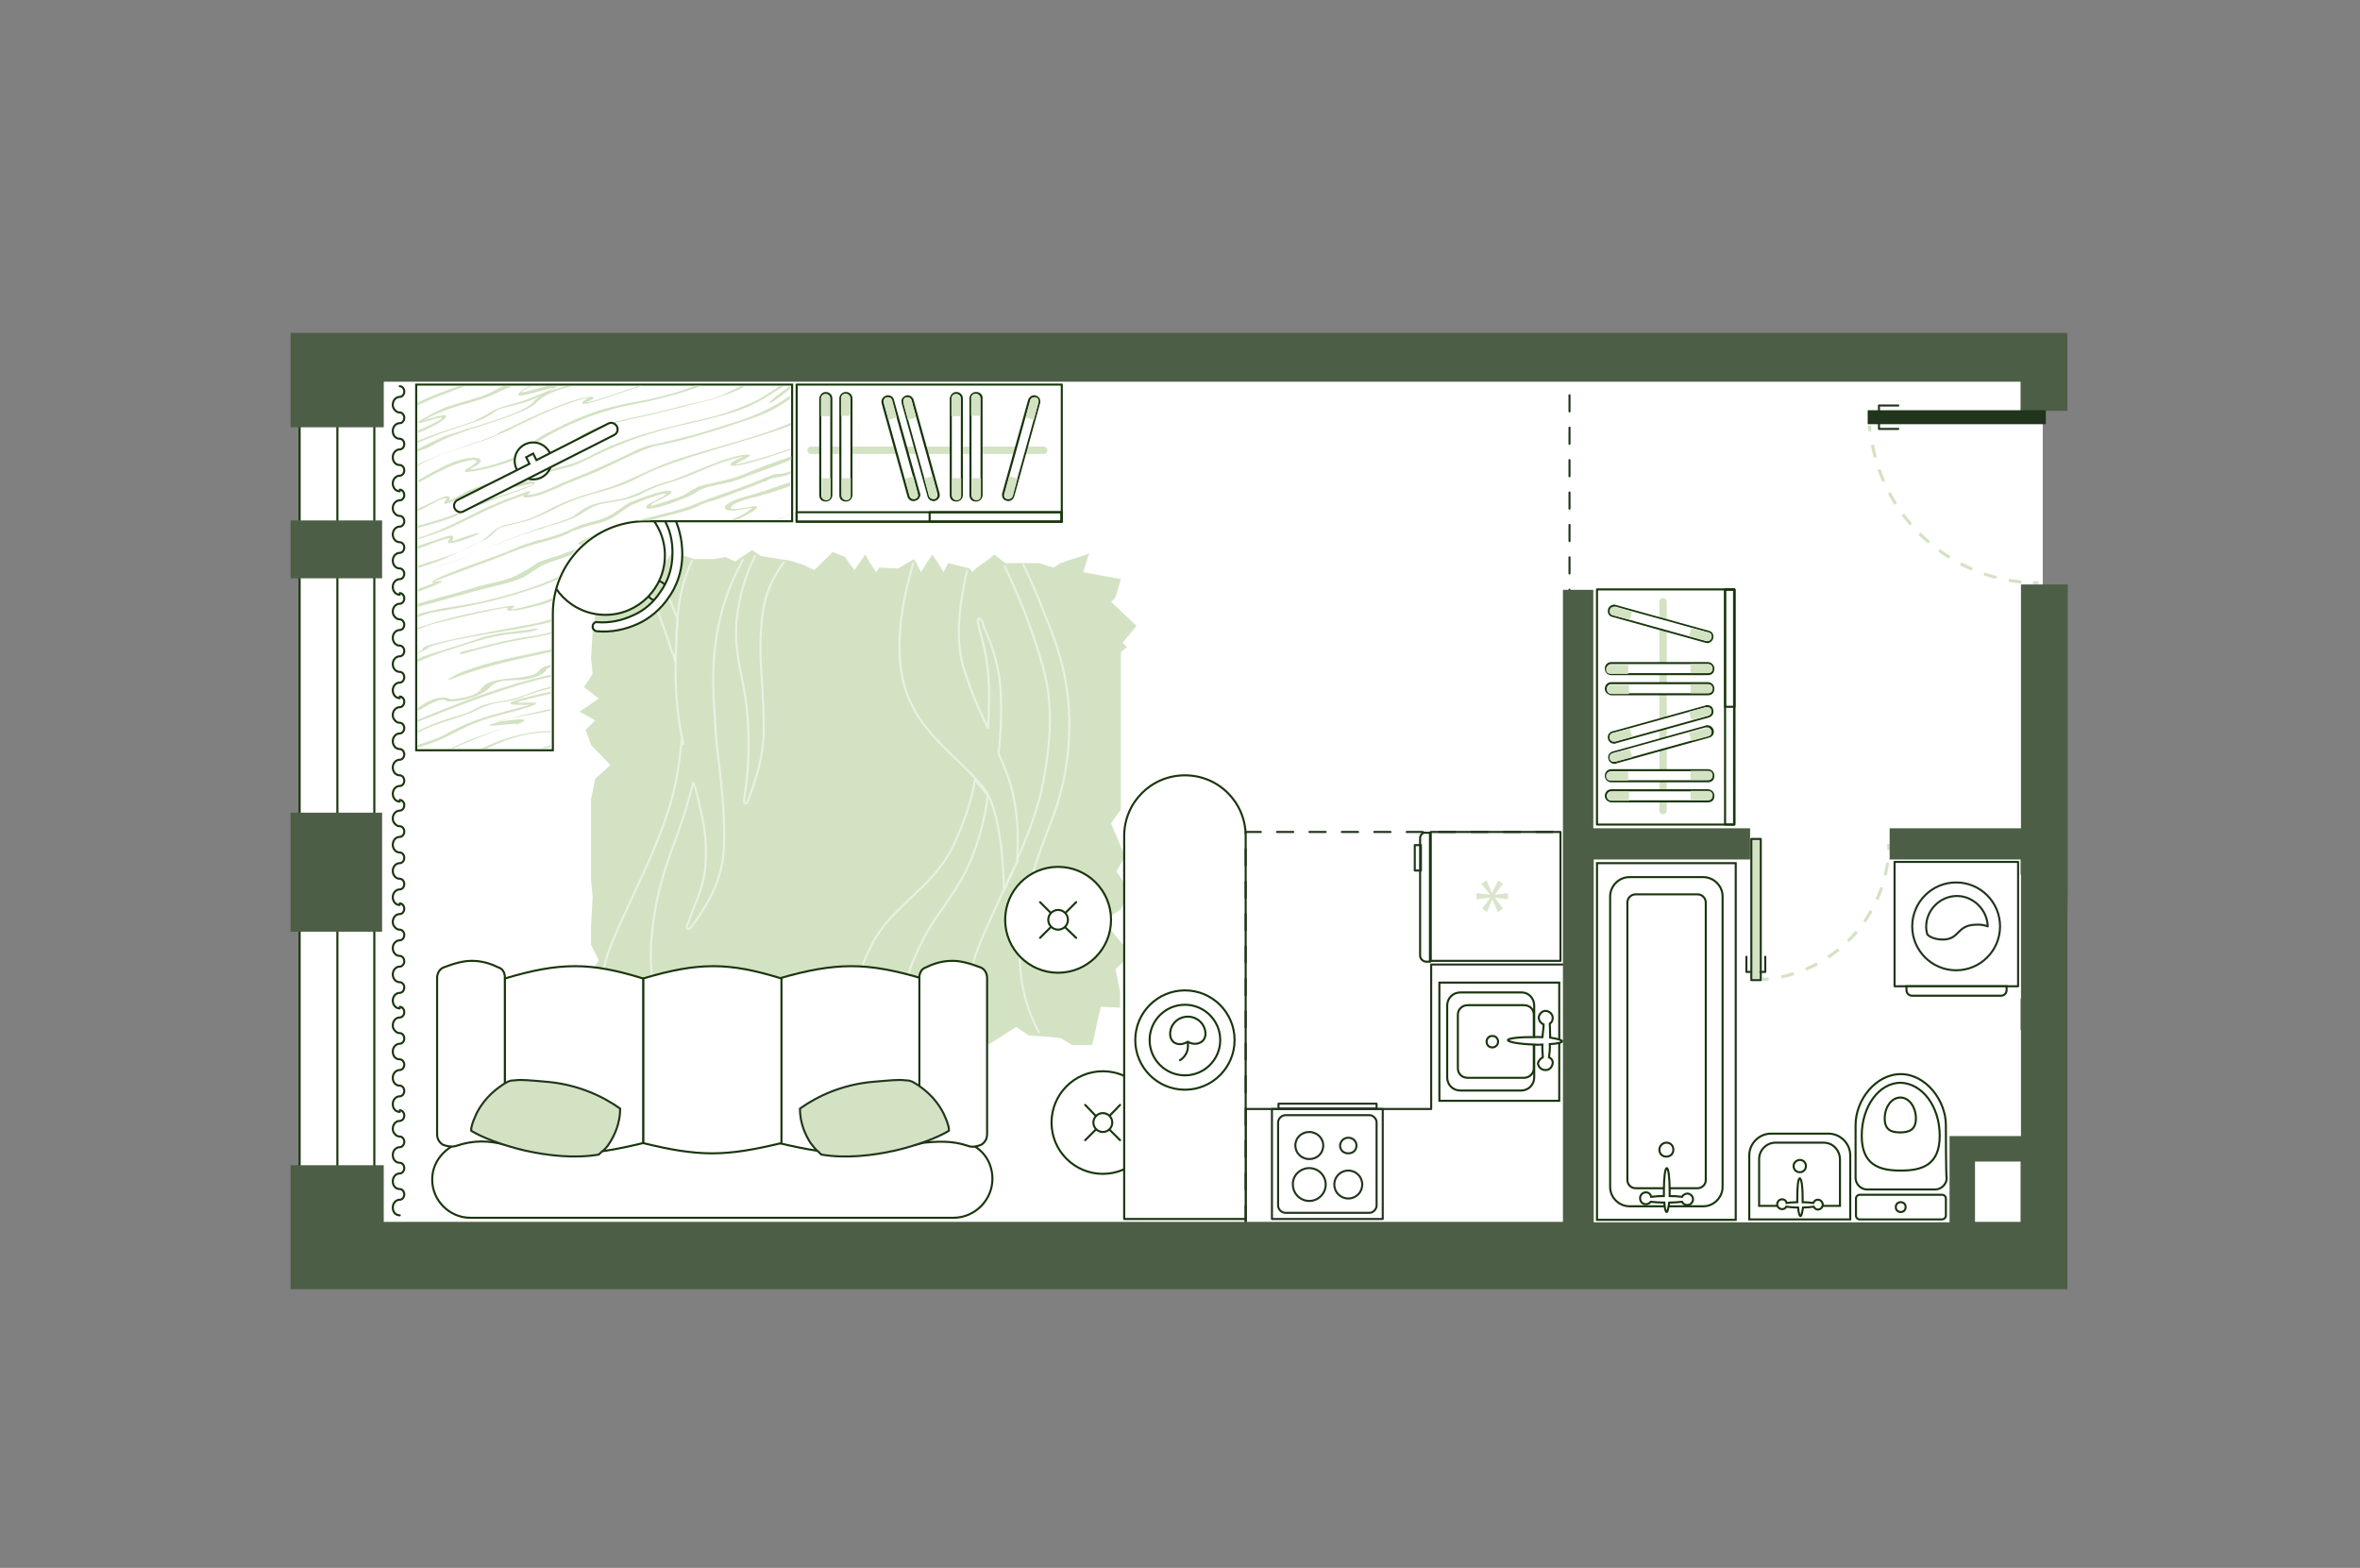 <?xml version="1.0" encoding="utf-8"?>
<!-- Generator: Adobe Illustrator 25.1.0, SVG Export Plug-In . SVG Version: 6.00 Build 0)  -->
<svg version="1.1" id="Слой_1" xmlns="http://www.w3.org/2000/svg" xmlns:xlink="http://www.w3.org/1999/xlink" x="0px" y="0px"
	 viewBox="0 0 575 382" style="enable-background:new 0 0 575 382;" xml:space="preserve">
<rect x="0" y="0" width="575" height="382" fill="#808080" stroke="none"/>
<style type="text/css">
	.st0{fill:#FFFFFF;}
	.st1{fill-rule:evenodd;clip-rule:evenodd;fill:#D3E2C3;}
	.st2{opacity:0.5;}
	.st3{fill:none;stroke:#FFFFFF;stroke-width:0.5;stroke-linecap:round;stroke-linejoin:round;}
	.st4{fill:none;stroke:#D3E2C3;stroke-width:0.75;stroke-dasharray:3.11,3.11;}
	.st5{fill:#D3E2C3;stroke:#20351C;stroke-width:0.5;stroke-linecap:round;stroke-linejoin:round;}
	.st6{fill:none;stroke:#20351C;stroke-width:0.5;stroke-linecap:round;stroke-linejoin:round;}
	.st7{fill:#FFFFFF;stroke:#18350C;stroke-width:0.5;stroke-linecap:round;stroke-linejoin:round;}
	.st8{fill:none;stroke:#18350C;stroke-width:0.5;stroke-linecap:round;stroke-linejoin:round;}
	.st9{fill-rule:evenodd;clip-rule:evenodd;fill:#FFFFFF;stroke:#18350C;stroke-width:0.5;}
	.st10{fill:#D9E5CC;}
	.st11{fill:#FFFFFF;stroke:#18350C;stroke-width:0.5;}
	.st12{fill:none;stroke:#20351C;stroke-width:0.5;stroke-linecap:round;stroke-linejoin:round;stroke-miterlimit:4;}
	.st13{fill:none;}
	.st14{fill:#D3E2C3;}
	.st15{fill:#18350C;}
	.st16{fill:none;stroke:#20351C;stroke-width:0.5;stroke-linecap:round;stroke-linejoin:round;stroke-dasharray:3.948,3.948;}
	.st17{fill:#4D5E46;}
	.st18{fill:#20351C;stroke:#20351C;stroke-width:0.5;stroke-miterlimit:10;}
	.st19{fill:none;stroke:#8C8C8C;stroke-linecap:round;stroke-linejoin:round;stroke-miterlimit:10;}
</style>
<g id="bg">
	<rect x="126.3" y="104.1" class="st0" width="371.3" height="101.7"/>
	<rect x="82.1" y="88.4" class="st0" width="415.6" height="222.9"/>
</g>
<g id="furniture_1_">
	<g>
		<polygon class="st1" points="170.3,253.4 166.9,250.6 159.1,255.1 156.9,253.6 155,253.4 151.4,253.4 144.8,252.9 147.6,248.5 
			140.6,240.6 144,236.8 145.9,234 144,230.2 144,225.3 144.4,218.5 144,214.6 144,194.7 145,189.8 148.7,186.4 144,181.5 
			142.7,177.8 145,175.5 141.2,173.4 145.9,170.2 142.3,167.4 144.4,164.2 144,160.4 144.4,153.6 145,150.2 145,148.1 149.1,146.6 
			145.5,139.4 149.3,137.6 154.6,138.5 156.7,138.9 160.1,140 163.8,134.5 169.1,136.2 174,136.2 176.7,135.7 179.1,136.8 
			183.3,134 185.4,135.5 192.5,136.6 195.7,137.6 198.4,138.9 202.9,134.5 205.9,135.7 206.9,137.2 208.2,138.9 210.8,135.1 
			212,137.2 213.5,139.4 214.2,138.3 218.8,138.5 222.7,136.2 223.3,137.2 224.4,139.4 227.1,135.1 228.6,137.2 229.9,139.4 
			231,137.2 236.3,138.5 236.9,139.4 238,138.3 241,136.2 242.2,135.1 245,137.2 249.7,137.2 251.8,137.2 253.1,137.2 256.7,138.3 
			258.4,137.2 260.1,136.6 264.8,135.1 265.4,134.7 263.9,139.4 273.1,141.1 271.8,145.5 271,146.4 270.7,146.6 276.9,152.5 
			273.5,156.6 274.6,157.6 273.1,158.9 273.1,161 273.1,186.6 273.1,192.3 273.1,194 273.1,196.1 273.1,197.2 270.7,200.6 
			274.1,208.7 272,212.3 272.9,213.6 273.9,215.1 275.6,217.6 274.1,219.3 273.1,221.5 268.8,224.4 275.6,232.5 271.8,236.1 
			272.9,241.7 272.9,245.5 268.2,245.3 266.1,254.6 261.2,254.6 258.4,252.9 253.9,252.5 250.7,252.3 247.6,250.2 241,254.4 
			237.8,252.3 235.9,255.1 233.1,251.2 230.8,254.6 229.3,252.9 228,251.4 225,254 223.7,252.9 222.2,251.4 219.5,254 216.9,251.9 
			214.2,253.6 212,252.9 210.8,252.5 208,253.4 204.8,252.5 198.8,252.9 195,249.7 187.6,255.5 182.9,252.9 178,252.9 176.1,250.6 
			172.5,256.1 		"/>
		<g class="st2">
			<path class="st3" d="M191,137c-3.4,4.5-5.1,9.1-5.5,15.5c-0.4,4.7-0.2,9.4,0.2,14.3c0.2,3.6,0.4,7.4,0.4,11.3
				c0,6-2.1,12.3-3.4,15.7l-0.2,0.6c-0.4,0.9-0.4,1.3-0.9,1.3h-0.2l0,0c-0.2-0.2-0.2-0.4,0-1.7c0.9-5.5,1.1-10.8,0.9-16
				c-0.2-6.4-0.9-9.4-1.5-12.5c-0.4-2.1-0.9-4.3-1.3-7.9c-0.9-8.1,1.9-17.4,4.5-22.1"/>
			<path class="st3" d="M145.5,245.3c0.2-3.8,0.9-6.6,2.1-11.3c1.1-4,3.6-9.1,6.4-15.3c4.3-9.1,9.1-19.6,10.8-28.9
				c0.6-3.6,1.1-6.8,1.3-9.8l0.4,1.3c-1.1-4.9-1.9-10.6-1.9-17.9c0.2-13.2,0.4-18.7,4-26.8"/>
			<path class="st3" d="M181,136.4c-7.9,14.3-7.7,27.7-6.8,38.5c0.2,4.7,0.6,8.5,1.1,12.1c0.6,5.7,1.3,11.1,1.1,19.1
				c-0.2,8.5-4.5,14.7-6.6,17.9c-1.5,2.1-1.7,2.3-2.1,2.3c0,0,0,0-0.2,0c-0.4-0.2-0.2-0.6,0.2-1.5c0.2-0.4,0.4-0.9,0.6-1.7
				c0.2-0.4,0.2-0.6,0.4-1.1c1.3-3,3-7.2,3.2-11.5c0.4-6-0.4-10.2-2.1-17c-0.2-0.9-0.4-1.9-0.9-2.8c-1.3,5.1-2.3,8.1-4,13
				c-2.3,6.4-4.9,12.8-6,23.2c-1.3,11.1,1.3,19.1,4.5,24.9"/>
			<path class="st3" d="M160.6,140.4c1.3,2.8,2.6,5.7,4.5,10.4l-0.6,10.4c-0.2-0.9-0.4-1.7-0.9-2.6c-1.9-6.4-4.7-13.4-7.4-19.1"/>
			<path class="st3" d="M206.7,252.3c0.2-8.5,2.1-14.9,5.7-22.1c2.6-5.1,6.2-8.3,9.8-11.7s7.2-6.8,9.8-11.9
				c4.9-10.2,5.5-16.6,5.5-16.6l3,3.6c0.4,1.1-1.3,10.8-5.3,18.9c-1.7,3.2-3.4,5.7-5.3,8.5c-2.8,3.8-5.3,7.7-7.9,14.3
				c-2.1,6-2.6,12.1-2.1,17.4"/>
			<path class="st3" d="M235.6,139.1c-1.3,5.7-3.2,15.7-0.9,23.4c2.1,6.8,4,10.6,6,14.9c0.4-6.2,0.6-12.8-0.9-19.6
				c-0.4-1.9-1.1-4-1.5-6c-0.2-0.6,0-1.1,0.2-1.1l0,0c0.4,0,0.6,0.4,0.9,0.9c0.2,0.9,0.6,1.9,1.1,3c1.1,2.6,2.1,5.5,2.8,9.4
				c1.3,7.4,0.2,17.9,0,19.6c0.4,1.1,1.1,2.3,1.5,3.6c4.3,10,3,21.9,3,22.3c2.8-6.4,5.3-13,6.4-19.1c3-16,1.3-23.8-1.1-31.3
				c-2.1-7-5.3-14.9-8.3-21.1"/>
			<path class="st3" d="M235.4,253.8c-0.6-7.4-0.2-11.7,1.9-19.8c1.1-4,3.6-9.1,6.4-15.3c1.3-3,2.8-6.2,4.3-9.1l-3.4,7.4
				c0-0.2,0-18.1-4.7-24.7c-1.7-2.3-4.3-4.7-6.8-7.2c-4.7-4.5-10-9.6-12.3-16.6c-3.6-10.6-0.6-23.2,1.7-31.3"/>
			<path class="st3" d="M249.3,137.6c1.9,3.6,3.8,8.3,6.8,16c4.5,11.5,5.5,22.5,3.4,34.7c-1.1,6-2.8,10.6-4.7,15.3
				c-2.3,6.4-4.9,12.8-6,23.2c-1.3,11.3,1.3,18.9,4.3,24.7"/>
		</g>
	</g>
	<g>
		<g>
			<g>
				<path class="st4" d="M460.2,205.6c0,0.5,0,1,0,1.5"/>
				<path class="st4" d="M459.9,210.2c-2,14.3-13.2,25.8-27.4,28.1"/>
				<path class="st4" d="M430.9,238.5c-0.5,0.1-1,0.1-1.5,0.1"/>
			</g>
		</g>
		<rect x="426.7" y="204.4" class="st5" width="2.3" height="34.4"/>
		<polyline class="st6" points="428.9,236.8 430.1,236.8 430.1,233.1 		"/>
		<polyline class="st6" points="426.6,236.8 425.5,236.8 425.5,233.1 		"/>
	</g>
	<polyline class="st6" points="303.5,309.3 303.5,270.2 348.7,270.2 348.7,235 384.3,235 	"/>
	<g>
		<circle class="st7" cx="257.8" cy="224.1" r="12.9"/>
		<line class="st8" x1="262.2" y1="228.5" x2="259.6" y2="226"/>
		<circle class="st7" cx="257.8" cy="224.1" r="2.4"/>
		<line class="st8" x1="256" y1="222.4" x2="253.4" y2="219.8"/>
		<line class="st8" x1="253.4" y1="228.5" x2="255.9" y2="226"/>
		<line class="st8" x1="259.6" y1="222.4" x2="262.2" y2="219.8"/>
	</g>
	<g>
		<circle class="st7" cx="268.7" cy="273.5" r="12.5"/>
		<line class="st8" x1="272.9" y1="277.8" x2="270.4" y2="275.3"/>
		<circle class="st7" cx="268.7" cy="273.5" r="2.3"/>
		<line class="st8" x1="266.9" y1="271.8" x2="264.4" y2="269.2"/>
		<line class="st8" x1="264.4" y1="277.8" x2="266.9" y2="275.3"/>
		<line class="st8" x1="270.4" y1="271.8" x2="272.9" y2="269.2"/>
	</g>
	<g>
		<path class="st7" d="M288.7,188.9L288.7,188.9c8.2,0,14.8,6.6,14.8,14.8V297h-29.6v-93.3C273.9,195.5,280.5,188.9,288.7,188.9z"/>
		<circle class="st7" cx="288.7" cy="253.4" r="12.1"/>
		<circle class="st7" cx="288.7" cy="253.4" r="8.6"/>
		<path class="st7" d="M285.1,251.9c0-2.3,1.9-4.2,4.3-4.2s4.3,1.9,4.3,4.2s-2.6,3-4.3,1.9C287.3,255.1,285.1,254.2,285.1,251.9z"/>
		<path class="st7" d="M287.5,258.3c0,0,2.3-1.2,1.9-4.2"/>
	</g>
	<g>
		<path class="st6" d="M348.6,202.7v31.4h31.6v-31.4H348.6z"/>
		<path class="st9" d="M346,204.2v28.6c0,0.8,0.7,1.5,1.5,1.5h0.9v-31.4h-0.9C346.7,202.7,346,203.4,346,204.2z"/>
		<rect x="344.7" y="205.9" class="st6" width="1.5" height="6.2"/>
		<g>
			<path class="st10" d="M361.1,221.4l2-2.7l0,0l-3.4,0.4v-1.5l3.4,0.4l0,0l-2.2-2.7l1.3-0.8l1.3,3.1l0,0l1.5-3.1l1.2,0.8l-2,2.7
				l0,0l3.2-0.4v1.5l-3.2-0.4l0,0l2,2.7l-1.3,0.8l-1.3-3.1l0,0l-1.3,3.1L361.1,221.4z"/>
		</g>
	</g>
	<g>
		<path class="st11" d="M241.8,287.2c0,5.2-4.3,9.5-9.5,9.5H114.6c-5.1,0-9.3-4.2-9.3-9.3s4.1-8.8,9.1-9.8c0.1,0,0.4-0.1,0.6-0.1
			c0.3,0,0.9-0.1,1.9-0.1s2.3-0.1,3.8-0.1c3-0.1,6.9-0.3,11.1-0.4c8.4-0.3,51.6-0.4,56-0.4c1.7,0,3.6,0.1,5.4,0.3l7.2,1.2
			c2.6,0.4,5.2,0.4,7.8,0.3c5.4-0.4,14.9-1,21.7-0.4c1,0,1.9,0.1,2.7,0.1C238,278,241.8,282.1,241.8,287.2z"/>
		<path class="st11" d="M224.7,238.4v40.1c-6.8,1.6-12.3,2.5-17.5,2.5c-5.4,0-10.7-0.9-17.4-2.5v-40.1c6.9-2,12.3-3,17.6-3
			C212.7,235.4,217.9,236.4,224.7,238.4z"/>
		<path class="st11" d="M190.4,238.4v40.1c-6.7,1.6-11.7,2.5-16.9,2.5c-5.1,0-10.3-0.9-16.8-2.5v-40.1c6.7-2,11.9-3,17.1-3
			C178.9,235.4,183.9,236.4,190.4,238.4z"/>
		<path class="st11" d="M156.7,238.4v40.1c-6.7,1.6-11.7,2.5-16.9,2.5c-5.1,0-10.3-0.9-16.8-2.5v-40.1c6.7-2,11.9-3,17.1-3
			C145.2,235.4,150.2,236.4,156.7,238.4z"/>
		<path class="st11" d="M224,238.1v40.4c4.3-0.4,7.8-0.7,11.9,0.7c1,0.4,2.2,0.1,3.2-0.3c0.9-0.6,1.4-1.4,1.4-2.6v-38
			c0-1.2-0.6-2.2-1.6-2.6c-2.6-1-4.8-1.6-6.8-1.6s-4.1,0.4-6.5,1.6C224.6,236,224,237,224,238.1z"/>
		<path class="st11" d="M123,238.1v40.8c-3.8-1-7.5-1.2-11.9,0.3c-1,0.3-2.2,0.1-3.2-0.3c-0.9-0.6-1.4-1.4-1.4-2.6v-38
			c0-1.2,0.6-2.2,1.6-2.6c2.6-1,4.8-1.6,6.8-1.6s4.1,0.4,6.5,1.6C122.5,236,123,237,123,238.1z"/>
		<path class="st5" d="M197.5,278.5c-1.3-2-2.6-4.9-2.6-8.4c4.5-3.2,10.4-5.8,17.5-6.5c4.6-0.4,6.8-0.6,8-0.4c0.6,0,0.9,0.1,1.2,0.1
			c0.1,0,0.1,0.1,0.3,0.1l0,0c0.1,0,0.1,0.1,0.3,0.1c4.2,2.3,6.5,5.4,7.7,7.8c0.6,1.3,1,2.3,1.2,3.2c0.1,0.4,0.1,0.7,0.1,0.9v0.1
			c-2.6,1.6-7.5,3.5-13,4.8c-5.8,1.3-12.3,2-18.1,1l-0.1-0.1c-0.1-0.1-0.3-0.3-0.6-0.6C198.8,280.2,198.3,279.5,197.5,278.5z"/>
		<path class="st5" d="M148.5,278.5c1.3-2,2.6-4.9,2.6-8.4c-4.5-3.2-10.4-5.8-17.5-6.5c-4.6-0.4-6.8-0.6-8-0.4
			c-0.6,0-0.9,0.1-1.2,0.1c-0.1,0-0.1,0.1-0.3,0.1l0,0c-0.1,0-0.1,0.1-0.3,0.1c-4.2,2.3-6.5,5.4-7.7,7.8c-0.6,1.3-1,2.3-1.2,3.2
			c-0.1,0.4-0.1,0.7-0.1,0.9v0.1c2.6,1.6,7.5,3.5,13,4.8c5.8,1.3,12.3,2,18.1,1l0.1-0.1c0.1-0.1,0.3-0.3,0.6-0.6
			C147.2,280.2,147.9,279.5,148.5,278.5z"/>
	</g>
	<g>
		<g>
			<ellipse class="st12" cx="160" cy="143.9" rx="2.4" ry="2.4"/>
			<ellipse class="st9" cx="147.5" cy="135.3" rx="14.5" ry="14.5"/>
			<path class="st11" d="M162.8,125.8c0.6-0.3,1.2,0.1,1.6,0.5c1.4,3.1,2,6.6,1.8,9.9c-0.2,3.3-1.3,6.6-3.3,9.4
				c-1.9,2.8-4.6,5.1-7.5,6.4c-3.1,1.4-6.4,2.1-9.9,1.8c-0.6,0-1.2-0.6-1.1-1.2c0-0.6,0.6-1.2,1.2-1c3,0.2,5.9-0.4,8.7-1.7
				c2.7-1.2,4.9-3.1,6.6-5.7c1.8-2.5,2.7-5.3,2.9-8.2c0.2-3-0.2-6-1.6-8.7C162,126.7,162.1,126.1,162.8,125.8z"/>
		</g>
		<path class="st11" d="M119,93.7h-17.6l0,0l0,0v55.8v33.3h33.3v-33.3l0,0c0-12.4,10.1-22.5,22.5-22.5H193V93.7H119z"/>
		<rect x="101.4" y="93.7" class="st13" width="91.6" height="89.1"/>
		<rect x="101.4" y="93.7" class="st13" width="91.6" height="89.1"/>
		<path class="st13" d="M101.8,94.1v88.3l32.4-0.1l0.1-33c0-12.4,10.5-22.8,22.9-22.8l35.4,0.1V94.1L101.8,94.1z"/>
		<g>
			<path class="st14" d="M103.2,177.8c4.8-2.2,9.1-2.9,12.8-4.7c5.7-2.9,7.1-1.4,11.4-3.3c2-0.8,4.3-1.5,6.8-2.1v-0.4
				c-5.1,1.2-6.9,2.7-11.3,3.4c-8.3,1.3-5.4,2.1-12,3.9c-3.6,1-6.5,2.2-9.2,3.5v0.4C102.3,178.3,102.8,178,103.2,177.8z"/>
			<path class="st14" d="M134.2,164.9v-0.5c-11.9,2.6-22.3,6.8-32.5,11v0.5C111.7,171.9,124.3,167,134.2,164.9z"/>
			<path class="st14" d="M182.5,110.8c-4-0.5-16.8,5.8-19.4,6.4c-6.3,1.6-7.7,3.7-13.1,4.6c-6,0.9-6.6,1.3-10,3.7v0.1
				c-1.4,0.9-4.6,1.8-7.1,2.7c-0.9,0.1-1.7,0.4-2.3,0.7c-1.1,0.4-2.6,0.9-4,1.4c-3.6,1.3-6.7,2.6-9.7,3.9c3-1.2,6-2.5,10.3-4
				c1.4-0.4,2.9-0.9,4-1.3c0.6-0.1,1.4-0.4,2.3-0.7c2.9-0.8,6-1.8,7.7-2.9c3.4-2.1,3.7-2.5,9.1-3.3c4.6-0.8,6-1.8,6-1.8
				c1.7-0.9,3.4-1.7,5.7-2.4c7.1-2,9.4-3.9,15.7-5.8c7.1-2.1,0.6,0,0.3,0.9c-0.6,1.7,8.8-1.4,14.6-3.4v-0.3c-3.4,1.2-7,2.3-10.4,3.2
				C174.8,114.5,184.3,111,182.5,110.8z"/>
			<path class="st14" d="M103.8,172.1c4.6-2.7,4.6-1.2,5.4-1.2c3.7,0.1,8-1.4,9.7-3c3.1-3.5,6.6-1.2,11.7-3c3.2-1.2,1.9-1.9,3.6-2.4
				V162c-4.6,0.9-0.7,2.5-9,3.2c-12.3,1-3.4,3.9-15.4,5.2c-2.3-1.3-5.7,0.5-6.8,1.3c-0.4,0.3-0.8,0.5-1.2,0.7v0.8
				C102.4,172.9,103.1,172.5,103.8,172.1z"/>
			<path class="st14" d="M140.9,132.4c0,0.2,0.2,0.3,0.9,0.3c0.9-0.8,1.9-1.6,2.9-2.3C142.6,131.3,140.9,132.1,140.9,132.4z"/>
			<path class="st14" d="M134.3,135.9c-2.9,0.9-3.1,1-5.1,2.4c-6.3,3.9-7.4,2.9-14.8,5.2c-4.1,1.3-8.7,2.4-12.6,3.6v0.8
				c0.6-0.2,1.2-0.4,1.7-0.5c3.4-0.9,10.6-2.9,10.6-2.9c4.3-1.4,11.4-2.4,14.5-4.5c4.6-3.1,3.4-2.2,10-4.6c0.2-0.1,0.5-0.2,0.7-0.3
				c0.4-0.5,0.8-1,1.3-1.4c-0.8,0.3-1.9,0.7-2.8,1C137.5,135,134.3,135.9,134.3,135.9z"/>
			<path class="st14" d="M125.2,154.4c6-0.5,6.8-1.4,5.1-1.2c-5.1,0.8-9.4,0.9-13.7,2.4c0,0.1-13.1,4.2-13.4,4.3
				c-0.5,0.2-0.9,0.4-1.5,0.7v0.7c2.5-1.1,5.1-2.1,6.3-2.5C113.8,157.1,118.4,155,125.2,154.4z"/>
			<path class="st14" d="M110.4,165.3c8-3.2,16-4.7,23.9-6.5v-0.6c-7.5,1.7-14.8,2.8-21.9,5.6C111.2,164.2,107.2,166.6,110.4,165.3z
				"/>
			<path class="st14" d="M187.1,116.2c-0.3,0-0.6,0.1-0.9,0.3c-0.9,0.4-2,0.8-3.1,1.3c-3.7,1.3-7.1,2.6-10.6,3.8
				c-1.4,0.5-2.3,0.9-3.1,1.2c-1.1,0.5-2.3,0.9-5.1,1.7l-1.1,0.3c-2.1,0.5-5.6,1.4-8,2.1c0.7-0.1,1.4-0.1,2.1-0.1h1
				c1.8-0.5,3.6-1,4.9-1.3l1.1-0.3c3.1-0.8,4.3-1.2,5.4-1.7c0.6-0.4,1.4-0.7,2.9-1.2c3.4-1,7.1-2.5,10.6-3.8c0.9-0.4,2-0.8,3.1-1.2
				c0.6-0.1,0.6-0.3,0.9-0.4c0.9-0.4,1.1-0.4,2.6-0.7c1.6-0.2,2.3-0.5,2.9-0.9v-0.5c-0.5,0.2-1.1,0.4-2.1,0.6
				C188.5,115.5,188.2,115.6,187.1,116.2z"/>
			<path class="st14" d="M101.8,139.4L101.8,139.4c1.1-0.3,2.2-0.7,3.2-0.9c4.7-1.2,8.3-2.7,12-4.2c-3.7,1.5-7.3,2.9-13.1,4.5
				C103.1,139,102.4,139.2,101.8,139.4z"/>
			<path class="st14" d="M113.3,94.1h-1.6c-0.6,0.2-1.2,0.4-2,0.7c-3.5,1.3-5.8,2.2-8,3.3v0.7c2.5-1.2,5.1-2.3,8.6-3.6L113.3,94.1z"
				/>
			<path class="st14" d="M103.5,181.6c8-2.6,8.3-4.8,19.1-7.6c18.3-4.7-1.1-1.7,4.6-3.3c2.6-0.7,4.9-1.2,7-1.7v-0.5
				c-5.3,1.2-16.3,3.6-5,3.2c-8.6,2.4-12.8,3-19.7,6.7c-2.4,1.4-5.2,2.3-7.7,3.1v0.6C102.4,182,102.9,181.8,103.5,181.6z"/>
			<path class="st14" d="M134.2,178.4v-0.3c-0.1,0-0.1,0-0.2,0c-6.6,0.1-12.2,2.2-16.8,4.3h1.3c0.7-0.3,1.5-0.7,2.4-1.1
				C127.1,178.7,131.1,178.4,134.2,178.4z"/>
			<path class="st14" d="M102.7,104.5c-0.3,0.1-0.6,0.3-0.9,0.4v0.6c0.5-0.2,1-0.4,1.5-0.6c4.8-2.1,9.4-5.6,0-2.5
				c3.4-2,6.3-2.9,10.8-4.2c0.6-0.1,1.1-0.4,1.7-0.5c4.2-1.2,5.9-2.4,8.8-3.6h-2.1c-0.6,0.3-1.2,0.6-1.9,1c-1.1,0.5-2,1.2-5.4,2.1
				c-0.6,0.3-1.1,0.4-1.7,0.5c-1.7,0.5-3.4,1-5.1,1.6c-1.4,0.6-6,2.9-6.6,3.6v0.2c0.2,0,0.6,0,1.5-0.3
				C111.5,100.3,106.4,102.9,102.7,104.5z"/>
			<path class="st14" d="M128.1,116.9l1.1-0.4c0.9-0.1,1.4-0.4,1.7-0.5c3.7-1.6,7.7-1.8,10.8-3.4c8.6-4.3,15.4-7.1,27.1-9.6
				c10.8-2.5,14.3-3.7,20.8-8.1c0.3-0.2,0.8-0.5,1.3-0.8h-1c-4.2,2.7-4.8,3.6-13.7,6.7c0,0-3.4,1-3.7,1c-11.1,2.6-20.3,4.7-28.5,9.2
				c-6.6,3.3-7.4,2.2-13.4,4.6c-0.3,0.1-0.9,0.3-1.4,0.5l-1.1,0.3c-2,0.8-4.3,1.6-3.4,2.1c0.6,0.4,1.7,0.1,3.1-0.3
				c0.6-0.1,1.4-0.3,1.7-0.4c0,0,0.3,0,0.3,0.1c0,0.3-4.8,2-8.6,3.1c-1.1,0.4-2.3,0.8-3.4,1.2c-0.6,0.1-1.7,1.3-2,1.3
				c0.3-1-2.3,0.5-2.6,0.7c-3.7,1.8-7.3,2.8-11.4,3.9v0.5c3.8-1,7.8-2.1,10.3-3.4c1.7-0.9,2-1.7,2-1.2c0,0.3,5.7-2.1,6.8-2.5
				c4-1.4,9.4-3.1,9.4-3.8c0-0.5-0.9-0.5-1.7-0.4c-0.6,0-1.4,0.3-2,0.4c-0.6,0.3-1.4,0.4-1.4,0.4C124.9,118,126.3,117.5,128.1,116.9
				z"/>
			<path class="st14" d="M124.1,175.1c-1.9,0.4-3.3,0.7-3.2,0.7c0,0,0.4-0.1,1-0.1c0.1,0,0.3-0.1,0.4-0.1
				C122.9,175.4,123.5,175.3,124.1,175.1z"/>
			<path class="st14" d="M126.2,176.4c4.5-1.8-1.7-1-4.3-0.6C114.1,177.9,125.6,176,126.2,176.4z"/>
			<path class="st14" d="M134.2,173.1v-0.4c-3.5,0.8-7,1.5-10.1,2.4c3.6-0.7,8.8-1.7,8.8-1.7C133.2,173.3,133.7,173.2,134.2,173.1z"
				/>
			<path class="st14" d="M120.9,105.9c-2.3,1-3.4,1.4-4.8,1.8c-4.3,1.5-10.2,3.5-14.3,5.4v0.4c4.2-2.4,7.8-3.5,14.9-5.8
				c1.4-0.4,2.6-0.8,5.1-2l1.1-0.4c5.7-2.7,11.7-6,19.1-8.1c2.6-0.7,0.6,0,0,0.7c-0.5,0.4,0,0.5,0.1,0.5c1.2,0,4-0.9,4.8-1.2
				c3.1-1,6.4-2.2,9.6-3.2h-0.8c-4.3,1.4-11.8,4.1-12.7,4c0,0,2.9-1.3,1.1-1.3c-5.1,0-18.3,6.8-22.3,8.6L120.9,105.9z"/>
			<path class="st14" d="M142.1,98.5C142.1,98.5,142,98.5,142.1,98.5L142.1,98.5z"/>
			<path class="st14" d="M192.6,94.1h-0.1c-2.5,1.6-5.1,3.7-5.1,4.2c1.1-0.3,3.6-2.4,5.2-3.7L192.6,94.1L192.6,94.1z"/>
			<path class="st14" d="M110.5,182.4c0.7-0.4,1.3-0.7,1.3-0.7c4-1.6,6.3-2.7,10.8-4.2c0.1,0,0.2,0,0.2-0.1
				c-4.3,1.3-9.3,3.1-12.9,4.9h0.6V182.4z"/>
			<path class="st14" d="M114.9,104.5l1.4-0.4c3.7-1.3,12.3-3.8,14.3-5.9c2-2.2,5.4-3.3,8.8-4.1h-1.7c-1.4,0.4-2.8,0.8-4,1.3
				c1-0.6,2.1-1.3,2.1-1.3l0,0h-2.5c-3.4,0.7-8.6,2.6-5.2,0.7c0.5-0.3,0.9-0.5,1.4-0.7H129c-2.8,1.3-4.4,3.1-0.1,1.9
				c8.6-2.4,6.8-1.6,0.6,0.9c-4,1.7-7.4,1.8-10.3,3.7c-1.4,0.9-2.6,1.4-3.7,2c-0.9,0.3-1.4,0.5-2.3,0.8c-2.9,0.9-5.7,1.8-8.6,2.9
				c-1,0.4-1.9,0.7-2.9,1.1v0.5c1-0.4,2-0.8,3.2-1.3c4.3-1.8,6.8-2.4,10.8-3.8c1.7-0.5,2.9-1.2,4.3-2.1c0.6-0.5,1.4-1,2.6-1.3
				c5-1.3,4.7-1,9.2-2.9c-0.8,0.4-1.4,0.9-1.8,1.4c-2,2.5-11.1,5-15.7,6.5l-0.6,0.1c-1.7,0.7-3.7,1.2-5.4,1.8
				c-1.4,0.7-2.6,1.2-4,1.8c-1,0.6-1.9,1-2.6,1.3v0.6c0.8-0.3,1.6-0.5,2.3-0.8C108.7,106.6,109.8,106.3,114.9,104.5z"/>
			<path class="st14" d="M134.2,182v-0.4c-0.8,0.2-1.6,0.4-2.2,0.6c-0.1,0-0.3,0.1-0.4,0.1h1.1c0.2,0,0.3-0.1,0.5-0.1
				C133.3,182.2,133.7,182.1,134.2,182z"/>
			<path class="st14" d="M125.2,176.8c0.8-0.2,1.1-0.4,1-0.4c-0.8,0.3-1.9,0.7-3.3,1.1C123.7,177.2,124.5,177,125.2,176.8z"/>
			<path class="st14" d="M101.8,149.7v0.7c1.4-0.6,2.9-1.1,4.3-1.3c11.7-2,15.7-2.9,26-6.4c1.6-0.6,2.8-1.1,3.9-1.6
				c0.1-0.2,0.2-0.5,0.3-0.7c-5.5,2.7-13,4.8-19.9,6.4C112.2,147.6,105,148.5,101.8,149.7z"/>
			<path class="st14" d="M182.5,124.3c-0.9,0.9-2.6,1.6-4.5,2.4h1.3c1.7-0.7,3.2-1.5,4.3-2.2c1.1-0.8,1.1-1.2,0.3-1.2
				c-0.6,0-1.4,0.3-2.6,0.4c-0.6,0.1-1.4,0.3-2,0.3c-0.3,0-0.6,0-0.9,0c0,0-0.3,0-0.3-0.1s0-0.3,0-0.4c0.6-1,4-2,6.6-2.6
				c0.6-0.1,1.1-0.4,1.4-0.4c1.1-0.2,3.7-1.1,6.4-2.1v-0.9c-0.2,0.1-0.4,0.2-0.7,0.2c-2.9,1-5.7,2-6.6,2.2c-0.3,0.1-0.9,0.3-1.1,0.4
				c-2.9,0.8-6.6,1.7-7.4,3.1c0,0.1-0.3,0.4,0,0.5c0,0.1,0.3,0.3,0.6,0.4s0.9,0.1,1.4,0.1c0.6-0.1,1.7-0.1,2.6-0.4
				c0.9-0.1,1.4-0.3,1.7-0.3C183.1,123.7,183.1,123.9,182.5,124.3z"/>
			<path class="st14" d="M129.5,155c-5.7,0.9-8.8,1.6-13.7,3c-1.7,0.4-4.8,0.9-3.4,1.4c5.7-1.6,9.4-2.7,16-3.8c2-0.3,4-0.7,5.9-1.2
				V154C131.7,154.7,129.5,155.1,129.5,155z"/>
			<path class="st14" d="M192.2,125.5l-1.4,0.5c-0.6,0.2-1.2,0.5-1.8,0.7h0.3c0.6-0.2,1.1-0.4,1.7-0.7l1.4-0.5h0.1v-0.1L192.2,125.5
				z"/>
			<path class="st14" d="M123.8,148.1c-0.9,0.7,0.6,0.7,0.6,0.7c2,0,5.1-0.9,6.8-1.3c1.1-0.3,2.2-0.6,3.3-1.1c0-0.2,0.1-0.5,0.1-0.7
				c-1.3,0.6-2.7,1.1-4.3,1.5c-11.4,3-1.4-0.3-6.6,0.5c-7.8,1.3-15.5,3-22,5.3v0.4c1.5-0.6,2.8-1.1,3.5-1.3
				C106.9,151.6,123.2,147.7,123.8,148.1z"/>
			<path class="st14" d="M104.4,157.7c7.6-2.8,19.9-3.6,29.9-6.2v-0.6c-0.8,0.2-1.6,0.4-2.5,0.7c-3.7,0.9-29.7,5.1-28.8,6.5
				c0.1,0.2-0.5,0.5-1.2,0.8v0.3C103.4,158.4,104.6,157.9,104.4,157.7z"/>
			<path class="st14" d="M116.4,130.2c2-1.3-6,1.6-6,1.6c-0.9,0.1,2-2.4-2.9-0.7c-0.8,0.3-3.1,1.1-5.7,1.9v0.7
				c0.4-0.1,0.8-0.2,0.9-0.3c0.9-0.3,7.7-3.1,6.8-2C107.2,134.1,116.4,130.2,116.4,130.2z"/>
			<path class="st14" d="M103.5,123.7c1.4-0.7,6.8-3.9,4.8-1.4c-1.4,2,7.4-2.9,9.7-3.7c2-0.8,3.7-1.4,5.7-2.2c1.7-0.7,2.9-1,4.3-1.4
				c1.1-0.4,2.6-0.8,4.3-1.4c4.6-1.8,9.4-4.5,13.1-6.4c12.8-6.4,0-1.3-3.1-0.7c1.4-2,8.3-3.7,12-4.5c6.8-1.4,12-2.9,18.5-4.5
				c2.6-0.8,5.4-1.7,7.4-2.7c0.5-0.3,0.9-0.5,1.3-0.7h-1.1c-1.6,0.9-4.6,2.2-4.8,2.3c-2.9,1.2-6.8,1.8-10.3,2.7
				c-8,2.4-18,3.3-23.4,6.8c-4.6,3.1,5.7-0.5,6.3-0.8c-5.1,2.6-11.4,6-16.8,8.2c-1.7,0.7-2.9,1-4,1.4c-1.4,0.4-2.9,0.8-4.6,1.6
				c-2,0.8-3.7,1.4-5.7,2.1c-3.1,1-4.8,2.1-7.7,3.7c0.6-0.9,0-1.7-1.7-0.9c-2.8,1.3-4.4,2.1-6,2.8v0.4
				C102.4,124.3,102.9,124,103.5,123.7z"/>
			<path class="st14" d="M125.5,121.4l2-0.7c0,0,0,0,0,0.1c0,0.3,0,0.5,1.1,0.4c2.6-0.3,4.8-1.3,7.4-2.4c0.6-0.3,1.1-0.5,1.7-0.8
				c2.6-1,5.1-2.1,7.7-3.1c3.1-1.4,11.7-5.8,14.5-6.3c7.7-1.4,16.3-4.3,22.8-6.5c5.1-1.7,7.4-3.3,9.8-4.9v-0.8c0,0-0.1,0-0.1,0.1
				c-7.4,5-12,5.9-22.5,9.2c-3.1,0.9-9.7,2.4-9.7,2.4c-2.3,0.4-3.1,0.7-4.8,1.4c-6.6,3.3-11.1,5.2-18.5,8.2
				c-0.6,0.3-1.1,0.5-1.7,0.8c-2,0.9-4.6,2-6.6,2.1c0-0.1,0.3-0.3,0.3-0.4c0.3-0.1,0.3-0.4,0.3-0.5s-0.6,0-1.4,0.3l-2.6,1
				c-2.9,1-5.4,2.1-8,3.3c-7.5,3.8-10.9,5.4-15.4,6.8v0.3c2.8-0.9,5.6-1.8,8.3-3C115.8,125.7,118.9,123.9,125.5,121.4z"/>
			<path class="st14" d="M118.1,131.5c2-0.9,2.6-2.7,4.3-3.1c6.3-1.6,6-1.2,11.7-3.9c4.8-2.6,8.8-3.8,12.6-4.8
				c7.4-2,8.3-3.4,13.7-5.6c9.1-3.5,18.8-5.9,28.2-9c1.6-0.5,2.9-1,4.1-1.5V103c-8.3,3.7-19.2,6-28.6,9.2
				c-6.8,2.4-10.8,5.2-17.7,7.2c-4,1.2-8,2.2-13.1,5l-1.4,0.7c-7.1,3.5-9.1,1.6-12.6,5.1c-3.4,3.4-11.7,5.8-17.4,7.6v0.6
				c1.9-0.6,3.8-1.3,6-2.1C111.5,134.6,118.1,131.5,118.1,131.5z"/>
			<path class="st14" d="M114.9,112.1c0.6-0.1,0.6,0,0.9,0c0,0.1,0.3,0.1,0.3,0.3s0,0.3-0.3,0.4c-0.3,0.3-0.6,0.5-1.1,0.9
				c-0.9,0.4-1.4,0.8-1.4,1c-0.3,0.3,0.3,0.4,2.3,0.1c2.6-0.5,5.4-1.2,8-2.1c10.3-3.7,5.4-3.7,8-5.4c5.1-3.3,14.3-7.3,22.8-8.8
				c5.8-1.1,11.5-2.6,16.5-4.5h-1.6c-4.1,1.6-8.7,2.9-13.8,3.8c-10.3,1.7-16.3,4.6-23.1,8.2c-6.3,3.5,1.7,2.4-9.4,6.3
				c-2.6,0.9-5.1,1.6-7.4,2c-0.9,0.1-1.1,0.1-1.1,0.1c0-0.1,0.6-0.4,1.1-0.7c0.9-0.4,1.1-0.8,1.4-1c0-0.3,0.3-0.5,0-0.7
				c0-0.1-0.3-0.3-0.6-0.4c-0.3-0.1-0.9-0.1-1.1-0.1c-1.4,0.1-2.3,0.3-3.7,0.7c-3.1,1-6.2,2.8-9.7,4.8v0.6
				C106.3,115.3,110.3,112.8,114.9,112.1z"/>
			<path class="st14" d="M101.8,144.2c3-1.1,8.7-3.3,4.3-2.5c-3.1,0.7,15.7-5.8,18.3-7.1c1.4-0.5,2.6-1,5.1-1.8
				c0.9-0.3,1.7-0.5,2.6-0.7c2.3-0.7,4.3-1.2,6.3-2.1c0.6-0.4,1.1-0.7,1.7-0.8c0.6-0.1,1.1-0.4,2-0.7c1.4-0.4,2.3-0.7,2.9-0.8
				c1.1-0.3,2.3-0.5,4.3-1.6c0.9-0.5,1.4-1,2.3-1.6c1.1-0.7,2-1.4,3.1-1.8l0.3-0.1c1.4-0.7,3.7-1.4,5.4-2c5.1-1.3-1.7,1.8-2,2
				c-0.9,0.5-1.4,1-0.6,1.3h0.3c0.6,0.1,2.3-0.3,4-0.8c2.6-0.9,5.7-2,7.4-3.1c2.9-2.1,7.1-1.6,12.3-3.9c3.7-1.4,6.8-2.4,10-3.7
				c0.3-0.1,0.6-0.3,1-0.4v-0.8c-4.2,1.4-8.5,3-11.2,4.2c-4,1.8-10.3,2.5-11.7,3.3c-4,2.1-1.7,1.6-8.3,3.7c-1.4,0.4-2.6,0.8-2.9,0.8
				c-0.3-0.1,0-0.4,0.6-0.7c0.9-0.5,4.3-2,4.3-2.5c0.3-1.7-9.1,2-9.1,2l-0.3,0.1c-1.4,0.5-2.3,1.3-3.4,2.1c-0.9,0.5-1.4,1-2.3,1.4
				c-2,1-2.9,1.2-3.7,1.4c-0.6,0.1-1.4,0.4-2.9,0.8c-0.9,0.3-1.4,0.5-2,0.8s-1.1,0.5-1.7,0.8c-2,0.9-4,1.4-6,2
				c-0.9,0.1-1.7,0.4-2.6,0.7c-2.6,0.8-3.7,1.3-5.7,2.2c-1.4,0.7-22.5,7.7-18,7.7c-0.9,0.3-2.4,0.9-4,1.5v0.7H101.8z"/>
		</g>
		<g>
			<circle class="st11" cx="129.9" cy="112.3" r="4.5"/>
			<path class="st11" d="M148.2,103.2c0.7-0.4,1.7-0.1,2.1,0.7s0.1,1.7-0.7,2.1l-36.7,18.6c-0.7,0.4-1.7,0.1-2.1-0.7
				c-0.4-0.7-0.1-1.7,0.7-2.1l17.3-8.7l0.2-0.1l-0.1-0.2l-0.7-1.4l1.7-0.9l0.7,1.4l0.1,0.2l0.2-0.1L148.2,103.2z"/>
		</g>
	</g>
	<g>
		<rect x="194.1" y="93.7" class="st8" width="64.6" height="33.4"/>
		<rect x="194.1" y="124.8" class="st8" width="64.6" height="2.3"/>
		<rect x="226.5" y="124.8" class="st8" width="32.1" height="2.3"/>
		<path class="st14" d="M254.3,110.6h-56.7c-0.4,0-0.9-0.4-0.9-0.9s0.4-0.9,0.9-0.9h56.7c0.4,0,0.9,0.4,0.9,0.9
			S254.8,110.6,254.3,110.6z"/>
		<g>
			<g>
				<g>
					<path class="st0" d="M237.8,122.1c-0.8,0-1.4-0.5-1.4-1.4V97.1c0-0.9,0.7-1.4,1.4-1.4s1.4,0.5,1.4,1.4v23.5
						C239.2,121.4,238.7,122.1,237.8,122.1z"/>
					<path class="st15" d="M237.8,96c0.6,0,1.1,0.4,1.1,1.1v23.5c0,0.6-0.4,1.1-1.1,1.1c-0.7,0-1.1-0.4-1.1-1.1V97.1
						C236.7,96.4,237.3,96,237.8,96 M237.8,95.5c-0.8,0-1.6,0.6-1.6,1.6v23.5c0,1,0.6,1.6,1.6,1.6s1.6-0.8,1.6-1.6V97.1
						C239.5,96.1,238.7,95.5,237.8,95.5L237.8,95.5z"/>
				</g>
			</g>
			<path class="st14" d="M236.8,116.5h2.2v4.3c0,0.6-0.4,1.1-1.1,1.1l0,0c-0.6,0-1.1-0.4-1.1-1.1L236.8,116.5L236.8,116.5z"/>
			<path class="st14" d="M238.8,101.3h-2.2V97c0-0.6,0.4-1.1,1.1-1.1l0,0c0.6,0,1.1,0.4,1.1,1.1L238.8,101.3L238.8,101.3z"/>
		</g>
		<g>
			<g>
				<g>
					<path class="st0" d="M233,122.1c-0.8,0-1.4-0.5-1.4-1.4V97.1c0.2-0.9,0.7-1.4,1.4-1.4s1.4,0.5,1.4,1.4v23.5
						C234.4,121.4,233.8,122.1,233,122.1z"/>
					<path class="st15" d="M233,96c0.6,0,1.1,0.4,1.1,1.1v23.5c0,0.6-0.4,1.1-1.1,1.1c-0.7,0-1.1-0.4-1.1-1.1V97.1
						C232,96.4,232.4,96,233,96 M233,95.5c-0.8,0-1.4,0.6-1.6,1.5v0.1v23.5c0,1,0.6,1.6,1.6,1.6s1.6-0.8,1.6-1.6V97.1
						C234.6,96.1,233.8,95.5,233,95.5L233,95.5z"/>
				</g>
			</g>
			<path class="st14" d="M232,116.5h2.2v4.3c0,0.6-0.4,1.1-1.1,1.1l0,0c-0.6,0-1.1-0.4-1.1-1.1L232,116.5L232,116.5z"/>
			<path class="st14" d="M234,101.4h-2.2v-4.3c0-0.6,0.4-1.1,1.1-1.1l0,0c0.6,0,1.1,0.4,1.1,1.1L234,101.4L234,101.4z"/>
		</g>
		<g>
			<g>
				<g>
					<path class="st0" d="M206.1,122.1c-0.8,0-1.4-0.5-1.4-1.4V97.1c0-0.9,0.7-1.4,1.4-1.4s1.4,0.5,1.4,1.4v23.5
						C207.5,121.4,206.9,122.1,206.1,122.1z"/>
					<path class="st15" d="M206.1,96c0.6,0,1.1,0.4,1.1,1.1v23.5c0,0.6-0.4,1.1-1.1,1.1s-1.1-0.4-1.1-1.1V97.1
						C204.9,96.4,205.5,96,206.1,96 M206.1,95.5c-0.8,0-1.6,0.6-1.6,1.6v23.5c0,1,0.6,1.6,1.6,1.6s1.6-0.8,1.6-1.6V97.1
						C207.7,96.1,206.9,95.5,206.1,95.5L206.1,95.5z"/>
				</g>
			</g>
			<path class="st14" d="M205.1,116.5h2.2v4.3c0,0.6-0.4,1.1-1.1,1.1l0,0c-0.6,0-1.1-0.4-1.1-1.1L205.1,116.5L205.1,116.5z"/>
			<path class="st14" d="M207.1,101.3h-2.2V97c0-0.6,0.4-1.1,1.1-1.1l0,0c0.6,0,1.1,0.4,1.1,1.1L207.1,101.3L207.1,101.3z"/>
		</g>
		<g>
			<g>
				<g>
					<path class="st0" d="M201.2,122.1c-0.8,0-1.4-0.5-1.4-1.4V97.1c0.2-0.9,0.7-1.4,1.4-1.4s1.4,0.5,1.4,1.4v23.5
						C202.6,121.4,202.1,122.1,201.2,122.1z"/>
					<path class="st15" d="M201.2,96c0.6,0,1.1,0.4,1.1,1.1v23.5c0,0.6-0.4,1.1-1.1,1.1c-0.7,0-1.1-0.4-1.1-1.1V97.1
						C200.2,96.4,200.6,96,201.2,96 M201.2,95.5c-0.8,0-1.4,0.6-1.6,1.5v0.1v23.5c0,1,0.6,1.6,1.6,1.6s1.6-0.8,1.6-1.6V97.1
						C202.8,96.1,202,95.5,201.2,95.5L201.2,95.5z"/>
				</g>
			</g>
			<path class="st14" d="M200.2,116.5h2.2v4.3c0,0.6-0.4,1.1-1.1,1.1l0,0c-0.6,0-1.1-0.4-1.1-1.1L200.2,116.5L200.2,116.5z"/>
			<path class="st14" d="M202.2,101.4H200v-4.3c0-0.6,0.4-1.1,1.1-1.1l0,0c0.6,0,1.1,0.4,1.1,1.1L202.2,101.4L202.2,101.4z"/>
		</g>
		<g>
			<g>
				<g>
					<path class="st0" d="M245.7,121.8c-0.1,0-0.2,0-0.4,0c-0.3-0.1-0.6-0.3-0.8-0.6c-0.2-0.3-0.2-0.6-0.1-1l6.3-22.7
						c0.1-0.6,0.6-0.9,1.2-0.9c0.1,0,0.2,0,0.4,0c0.3,0.1,0.6,0.3,0.8,0.6c0.2,0.3,0.2,0.6,0.1,1l-6.3,22.7
						C246.8,121.4,246.3,121.8,245.7,121.8L245.7,121.8z"/>
					<path class="st15" d="M252,96.8c0.1,0,0.2,0,0.3,0c0.6,0.1,0.9,0.7,0.7,1.3l-6.3,22.7c-0.1,0.5-0.5,0.8-1,0.8
						c-0.1,0-0.2,0-0.3,0c-0.6-0.1-0.9-0.7-0.7-1.3l6.3-22.7C251.1,97.1,251.6,96.8,252,96.8 M252,96.3c-0.7,0-1.3,0.5-1.5,1.1
						l-6.3,22.7c-0.1,0.4-0.1,0.8,0.1,1.2c0.2,0.4,0.5,0.6,0.9,0.7c0.1,0,0.3,0.1,0.4,0.1c0.7,0,1.3-0.5,1.5-1.1l6.3-22.7
						c0.1-0.4,0.1-0.8-0.1-1.2c-0.2-0.4-0.5-0.6-0.9-0.7C252.3,96.3,252.2,96.3,252,96.3L252,96.3z"/>
				</g>
			</g>
			<path class="st14" d="M249.9,101.7l2,0.6l1.1-4.2c0.1-0.6-0.1-1.1-0.7-1.3l0,0c-0.6-0.1-1.1,0.1-1.3,0.7L249.9,101.7z"/>
			<path class="st14" d="M247.9,116.6l-2-0.6l-1.1,4.2c-0.1,0.6,0.1,1.1,0.7,1.3l0,0c0.6,0.1,1.1-0.1,1.3-0.7L247.9,116.6z"/>
		</g>
		<g>
			<g>
				<g>
					<path class="st0" d="M222.6,121.8c-0.6,0-1.1-0.4-1.2-0.9l-6.3-22.7c-0.1-0.3,0-0.7,0.1-1c0.2-0.3,0.4-0.5,0.8-0.6
						c0.1,0,0.2,0,0.4,0c0.6,0,1.1,0.4,1.2,0.9l6.3,22.7c0.1,0.3,0.1,0.6,0,0.9c-0.2,0.3-0.5,0.6-0.9,0.7
						C222.9,121.8,222.8,121.8,222.6,121.8z"/>
					<path class="st15" d="M216.3,96.8c0.5,0,0.9,0.3,1,0.8l6.3,22.7c0.3,0.6-0.1,1.1-0.7,1.3c-0.1,0-0.2,0-0.3,0
						c-0.5,0-0.9-0.3-1-0.8l-6.3-22.7c-0.1-0.6,0.1-1.1,0.7-1.3C216.1,96.8,216.2,96.8,216.3,96.8 M216.3,96.3c-0.1,0-0.3,0-0.4,0.1
						c-0.8,0.2-1.3,1-1.1,1.9l6.3,22.7c0.2,0.7,0.8,1.1,1.5,1.1c0.1,0,0.3,0,0.4-0.1c0.5-0.1,0.9-0.4,1.1-0.9c0.2-0.4,0.2-0.7,0-1.1
						l-6.3-22.6C217.7,96.8,217.1,96.3,216.3,96.3L216.3,96.3z"/>
				</g>
			</g>
			<path class="st14" d="M218.5,101.7l-2,0.6l-1.1-4.2c-0.1-0.6,0.1-1.1,0.7-1.3l0,0c0.6-0.1,1.1,0.1,1.3,0.7L218.5,101.7z"/>
			<path class="st14" d="M220.5,116.6l2-0.6l1.1,4.2c0.1,0.6-0.1,1.1-0.7,1.3l0,0c-0.6,0.1-1.1-0.1-1.3-0.7L220.5,116.6z"/>
		</g>
		<g>
			<g>
				<g>
					<path class="st0" d="M227.4,121.8c-0.6,0-1.1-0.4-1.2-0.9l-6.3-22.7c-0.1-0.3,0-0.7,0.1-1c0.2-0.3,0.4-0.5,0.8-0.6
						c0.1,0,0.2,0,0.4,0c0.6,0,1.1,0.4,1.2,0.9l6.3,22.7c0.2,0.7-0.2,1.4-0.9,1.6C227.6,121.8,227.5,121.8,227.4,121.8z"/>
					<path class="st15" d="M221.1,96.8c0.5,0,0.9,0.3,1,0.8l6.3,22.7c0.1,0.6-0.1,1.1-0.7,1.3c-0.1,0-0.2,0-0.3,0
						c-0.5,0-0.9-0.3-1-0.8l-6.3-22.7c-0.1-0.6,0.1-1.1,0.7-1.3C220.9,96.8,221,96.8,221.1,96.8 M221.1,96.3c-0.1,0-0.3,0-0.4,0.1
						c-0.4,0.1-0.7,0.4-0.9,0.7c-0.2,0.3-0.2,0.8-0.1,1.2L226,121c0.2,0.7,0.8,1.1,1.5,1.1c0.1,0,0.3,0,0.4-0.1
						c0.4-0.1,0.7-0.4,0.9-0.7c0.2-0.3,0.2-0.8,0.1-1.2l-6.3-22.7C222.4,96.8,221.8,96.3,221.1,96.3L221.1,96.3z"/>
				</g>
			</g>
			<path class="st14" d="M223.2,101.7l-2,0.6l-1.1-4.2c-0.1-0.6,0.1-1.1,0.7-1.3l0,0c0.6-0.1,1.1,0.1,1.3,0.7L223.2,101.7z"/>
			<path class="st14" d="M225.2,116.6l2-0.6l1.1,4.2c0.1,0.6-0.1,1.1-0.7,1.3l0,0c-0.6,0.1-1.1-0.1-1.3-0.7L225.2,116.6z"/>
		</g>
	</g>
	<g>
		<rect x="389.1" y="143.6" class="st8" width="33.4" height="57.3"/>
		<rect x="420.3" y="143.6" class="st8" width="2.3" height="57.3"/>
		<rect x="420.3" y="143.7" class="st8" width="2.3" height="28.5"/>
		<path class="st14" d="M406.1,146.6v50.9c0,0.4-0.4,0.9-0.9,0.9c-0.4,0-0.9-0.4-0.9-0.9v-50.9c0-0.4,0.4-0.9,0.9-0.9
			C405.6,145.7,406.1,146.1,406.1,146.6z"/>
		<g>
			<g>
				<g>
					<path class="st0" d="M392.6,164.4c-0.9,0-1.4-0.7-1.4-1.4s0.5-1.4,1.4-1.4h23.5c0.7,0,1.4,0.5,1.4,1.4c0,0.8-0.5,1.4-1.4,1.4
						H392.6z"/>
					<path class="st15" d="M416.1,161.8c0.6,0,1.1,0.4,1.1,1.1c0,0.7-0.4,1.1-1.1,1.1h-23.5c-0.7,0-1.1-0.6-1.1-1.1
						c0-0.6,0.4-1.1,1.1-1.1H416.1 M416.1,161.3h-23.5c-1,0-1.6,0.8-1.6,1.6s0.6,1.6,1.6,1.6h23.5c1,0,1.6-0.6,1.6-1.6
						C417.7,162,416.9,161.3,416.1,161.3L416.1,161.3z"/>
				</g>
			</g>
			<path class="st14" d="M411.9,164v-2.2h4.3c0.6,0,1.1,0.4,1.1,1.1l0,0c0,0.6-0.4,1.1-1.1,1.1L411.9,164L411.9,164z"/>
			<path class="st14" d="M396.7,162v2.2h-4.3c-0.6,0-1.1-0.4-1.1-1.1l0,0c0-0.6,0.4-1.1,1.1-1.1L396.7,162L396.7,162z"/>
		</g>
		<g>
			<g>
				<g>
					<path class="st0" d="M392.6,169.3c-0.9-0.2-1.4-0.7-1.4-1.4s0.5-1.4,1.4-1.4h23.5c0.7,0,1.4,0.5,1.4,1.4c0,0.8-0.5,1.4-1.4,1.4
						H392.6z"/>
					<path class="st15" d="M416.1,166.7c0.6,0,1.1,0.4,1.1,1.1c0,0.7-0.4,1.1-1.1,1.1h-23.5c-0.7-0.1-1.1-0.6-1.1-1.1
						c0-0.6,0.4-1.1,1.1-1.1H416.1 M416.1,166.2h-23.5c-1,0-1.6,0.8-1.6,1.6s0.6,1.4,1.5,1.6h0.1h23.5c1,0,1.6-0.6,1.6-1.6
						S416.9,166.2,416.1,166.2L416.1,166.2z"/>
				</g>
			</g>
			<path class="st14" d="M411.9,168.9v-2.2h4.3c0.6,0,1.1,0.4,1.1,1.1l0,0c0,0.6-0.4,1.1-1.1,1.1L411.9,168.9L411.9,168.9z"/>
			<path class="st14" d="M396.9,166.9v2.2h-4.3c-0.6,0-1.1-0.4-1.1-1.1l0,0c0-0.6,0.4-1.1,1.1-1.1L396.9,166.9L396.9,166.9z"/>
		</g>
		<g>
			<g>
				<g>
					<path class="st0" d="M392.6,190.4c-0.9,0-1.4-0.7-1.4-1.4s0.5-1.4,1.4-1.4h23.5c0.7,0,1.4,0.5,1.4,1.4c0,0.8-0.5,1.4-1.4,1.4
						H392.6z"/>
					<path class="st15" d="M416.1,187.9c0.6,0,1.1,0.4,1.1,1.1s-0.4,1.1-1.1,1.1h-23.5c-0.7,0-1.1-0.6-1.1-1.1
						c0-0.6,0.4-1.1,1.1-1.1H416.1 M416.1,187.4h-23.5c-1,0-1.6,0.8-1.6,1.6s0.6,1.6,1.6,1.6h23.5c1,0,1.6-0.6,1.6-1.6
						S416.9,187.4,416.1,187.4L416.1,187.4z"/>
				</g>
			</g>
			<path class="st14" d="M411.9,190v-2.2h4.3c0.6,0,1.1,0.4,1.1,1.1l0,0c0,0.6-0.4,1.1-1.1,1.1L411.9,190L411.9,190z"/>
			<path class="st14" d="M396.7,188v2.2h-4.3c-0.6,0-1.1-0.4-1.1-1.1l0,0c0-0.6,0.4-1.1,1.1-1.1L396.7,188L396.7,188z"/>
		</g>
		<g>
			<g>
				<g>
					<path class="st0" d="M392.6,195.3c-0.9-0.2-1.4-0.7-1.4-1.4s0.5-1.4,1.4-1.4h23.5c0.7,0,1.4,0.5,1.4,1.4s-0.5,1.4-1.4,1.4
						H392.6z"/>
					<path class="st15" d="M416.1,192.8c0.6,0,1.1,0.4,1.1,1.1c0,0.7-0.4,1.1-1.1,1.1h-23.5c-0.7-0.1-1.1-0.6-1.1-1.1
						c0-0.6,0.4-1.1,1.1-1.1H416.1 M416.1,192.3h-23.5c-1,0-1.6,0.8-1.6,1.6s0.6,1.4,1.5,1.6h0.1h23.5c1,0,1.6-0.6,1.6-1.6
						C417.7,192.9,416.9,192.3,416.1,192.3L416.1,192.3z"/>
				</g>
			</g>
			<path class="st14" d="M411.9,194.9v-2.2h4.3c0.6,0,1.1,0.4,1.1,1.1l0,0c0,0.6-0.4,1.1-1.1,1.1L411.9,194.9L411.9,194.9z"/>
			<path class="st14" d="M396.9,192.9v2.2h-4.3c-0.6,0-1.1-0.4-1.1-1.1l0,0c0-0.6,0.4-1.1,1.1-1.1L396.9,192.9L396.9,192.9z"/>
		</g>
		<g>
			<g>
				<g>
					<path class="st0" d="M415.9,156.4c-0.1,0-0.2,0-0.4,0l-22.7-6.3c-0.3-0.1-0.6-0.3-0.8-0.6c-0.2-0.3-0.2-0.6-0.1-1
						c0.1-0.6,0.6-0.9,1.2-0.9c0.1,0,0.2,0,0.4,0l22.7,6.3c0.7,0.2,1.1,0.9,0.9,1.6C417,156,416.5,156.4,415.9,156.4L415.9,156.4z"
						/>
					<path class="st15" d="M393.3,147.8c0.1,0,0.2,0,0.3,0l22.7,6.3c0.6,0.1,0.9,0.7,0.7,1.3c-0.1,0.5-0.5,0.8-1,0.8
						c-0.1,0-0.2,0-0.3,0l-22.7-6.3c-0.6-0.1-0.9-0.7-0.7-1.3C392.4,148.1,392.8,147.8,393.3,147.8 M393.3,147.3
						c-0.7,0-1.3,0.5-1.5,1.1c-0.1,0.4-0.1,0.8,0.1,1.2s0.5,0.6,0.9,0.7l22.7,6.3c0.1,0,0.3,0.1,0.4,0.1c0.7,0,1.3-0.5,1.5-1.1
						c0.1-0.4,0.1-0.8-0.1-1.2s-0.5-0.6-0.9-0.7l-22.7-6.3C393.5,147.3,393.4,147.3,393.3,147.3L393.3,147.3z"/>
				</g>
			</g>
			<path class="st14" d="M397.1,151l0.6-2l-4.2-1.1c-0.6-0.1-1.1,0.1-1.3,0.7l0,0c-0.1,0.6,0.1,1.1,0.7,1.3L397.1,151z"/>
			<path class="st14" d="M412.1,153l-0.6,2l4.2,1.1c0.6,0.1,1.1-0.1,1.3-0.7l0,0c0.1-0.6-0.1-1.1-0.7-1.3L412.1,153z"/>
		</g>
		<g>
			<g>
				<g>
					<path class="st0" d="M393.3,185.9c-0.6,0-1.1-0.4-1.2-0.9c-0.1-0.3,0-0.7,0.1-1c0.2-0.3,0.4-0.5,0.8-0.6l22.7-6.3
						c0.1-0.1,0.3-0.1,0.4-0.1c0.5,0,1,0.4,1.2,1c0.2,0.7-0.2,1.4-0.9,1.6l-22.7,6.3C393.5,185.9,393.4,185.9,393.3,185.9z"/>
					<path class="st15" d="M416,177.2c0.4,0,0.8,0.4,0.9,0.8c0.1,0.6-0.1,1.1-0.7,1.3l-22.7,6.3c-0.1,0-0.2,0-0.3,0
						c-0.5,0-0.9-0.3-1-0.8c-0.1-0.6,0.1-1.1,0.7-1.3l22.7-6.3C415.8,177.3,415.9,177.2,416,177.2 M416,176.7L416,176.7
						c-0.2,0-0.4,0-0.5,0.1l-22.6,6.3c-0.4,0.1-0.7,0.4-0.9,0.7c-0.2,0.3-0.2,0.8-0.1,1.2c0.2,0.7,0.8,1.1,1.5,1.1
						c0.1,0,0.3,0,0.4-0.1l22.7-6.3c0.4-0.1,0.7-0.4,0.9-0.7c0.2-0.3,0.2-0.8,0.1-1.2C417.3,177.2,416.7,176.7,416,176.7L416,176.7z
						"/>
				</g>
			</g>
			<path class="st14" d="M397.1,182.5l0.6,2l-4.2,1.1c-0.6,0.1-1.1-0.1-1.3-0.7l0,0c-0.1-0.6,0.1-1.1,0.7-1.3L397.1,182.5z"/>
			<path class="st14" d="M412.1,180.5l-0.6-2l4.2-1.1c0.6-0.1,1.1,0.1,1.3,0.7l0,0c0.1,0.6-0.1,1.1-0.7,1.3L412.1,180.5z"/>
		</g>
		<g>
			<g>
				<g>
					<path class="st0" d="M393.3,180.9c-0.6,0-1.1-0.4-1.2-0.9c-0.1-0.3,0-0.7,0.1-1c0.2-0.3,0.4-0.5,0.8-0.6l22.7-6.3
						c0.1,0,0.2,0,0.4,0c0.6,0,1.1,0.4,1.2,0.9c0.1,0.3,0,0.7-0.1,1c-0.2,0.3-0.4,0.5-0.8,0.6l-22.7,6.3
						C393.5,180.9,393.4,180.9,393.3,180.9z"/>
					<path class="st15" d="M415.9,172.3c0.5,0,0.9,0.3,1,0.8c0.1,0.6-0.1,1.1-0.7,1.3l-22.7,6.3c-0.1,0-0.2,0-0.3,0
						c-0.5,0-0.9-0.3-1-0.8c-0.1-0.6,0.1-1.1,0.7-1.3l22.7-6.3C415.8,172.3,415.9,172.3,415.9,172.3 M415.9,171.8L415.9,171.8
						c-0.1,0-0.3,0-0.4,0.1l-22.7,6.3c-0.4,0.1-0.7,0.4-0.9,0.7c-0.2,0.3-0.2,0.8-0.1,1.2c0.2,0.7,0.8,1.1,1.5,1.1
						c0.1,0,0.3,0,0.4-0.1l22.7-6.3c0.4-0.1,0.7-0.4,0.9-0.7c0.2-0.3,0.2-0.8,0.1-1.2C417.3,172.2,416.7,171.8,415.9,171.8
						L415.9,171.8z"/>
				</g>
			</g>
			<path class="st14" d="M397.1,177.5l0.6,2l-4.2,1.1c-0.6,0.1-1.1-0.1-1.3-0.7l0,0c-0.1-0.6,0.1-1.1,0.7-1.3L397.1,177.5z"/>
			<path class="st14" d="M412.1,175.4l-0.6-2l4.2-1.1c0.6-0.1,1.1,0.1,1.3,0.7l0,0c0.1,0.6-0.1,1.1-0.7,1.3L412.1,175.4z"/>
		</g>
	</g>
	<g>
		<path class="st8" d="M97.4,94.1c0.6,0,1.1,0.6,1.1,1.3s-0.5,1.3-1.1,1.3c-0.9,0-1.7,0.8-1.7,1.9c0,0.6,0.2,1,0.6,1.4
			c0.3,0.3,0.6,0.5,1.1,0.5c0.6,0,1.1,0.6,1.1,1.3s-0.5,1.3-1.1,1.3c-0.9,0-1.7,0.8-1.7,1.9s0.7,1.9,1.7,1.9c0.6,0,1.1,0.6,1.1,1.3
			s-0.5,1.3-1.1,1.3c-0.9,0-1.7,0.8-1.7,1.9s0.7,1.9,1.7,1.9c0.6,0,1.1,0.6,1.1,1.3c0,0.7-0.5,1.3-1.1,1.3c-0.9,0-1.7,0.8-1.7,1.9
			c0,1,0.7,1.9,1.7,1.9"/>
	</g>
	<g>
		<path class="st8" d="M97.4,119.3c0.6,0,1.1,0.6,1.1,1.3s-0.5,1.3-1.1,1.3c-0.9,0-1.7,0.8-1.7,1.9c0,0.6,0.2,1,0.6,1.4
			c0.3,0.3,0.6,0.5,1.1,0.5c0.6,0,1.1,0.6,1.1,1.3s-0.5,1.3-1.1,1.3c-0.9,0-1.7,0.8-1.7,1.9c0,1,0.7,1.9,1.7,1.9
			c0.6,0,1.1,0.6,1.1,1.3s-0.5,1.3-1.1,1.3c-0.9,0-1.7,0.8-1.7,1.9c0,1,0.7,1.9,1.7,1.9c0.6,0,1.1,0.6,1.1,1.3s-0.5,1.3-1.1,1.3
			c-0.9,0-1.7,0.8-1.7,1.9c0,1,0.7,1.9,1.7,1.9"/>
	</g>
	<g>
		<path class="st8" d="M97.4,144.5c0.6,0,1.1,0.6,1.1,1.3s-0.5,1.3-1.1,1.3c-0.9,0-1.7,0.8-1.7,1.9c0,0.6,0.2,1,0.6,1.4
			c0.3,0.3,0.6,0.5,1.1,0.5c0.6,0,1.1,0.6,1.1,1.3s-0.5,1.3-1.1,1.3c-0.9,0-1.7,0.8-1.7,1.9c0,1,0.7,1.9,1.7,1.9
			c0.6,0,1.1,0.6,1.1,1.3s-0.5,1.3-1.1,1.3c-0.9,0-1.7,0.8-1.7,1.9c0,1,0.7,1.9,1.7,1.9c0.6,0,1.1,0.6,1.1,1.3s-0.5,1.3-1.1,1.3
			c-0.9,0-1.7,0.8-1.7,1.9c0,1,0.7,1.9,1.7,1.9"/>
	</g>
	<g>
		<path class="st8" d="M97.4,169.7c0.6,0,1.1,0.6,1.1,1.3s-0.5,1.3-1.1,1.3c-0.9,0-1.7,0.8-1.7,1.9c0,0.6,0.2,1,0.6,1.4
			c0.3,0.3,0.6,0.5,1.1,0.5c0.6,0,1.1,0.6,1.1,1.3s-0.5,1.3-1.1,1.3c-0.9,0-1.7,0.8-1.7,1.9c0,1,0.7,1.9,1.7,1.9
			c0.6,0,1.1,0.6,1.1,1.3s-0.5,1.3-1.1,1.3c-0.9,0-1.7,0.8-1.7,1.9c0,1,0.7,1.9,1.7,1.9c0.6,0,1.1,0.6,1.1,1.3s-0.5,1.3-1.1,1.3
			c-0.9,0-1.7,0.8-1.7,1.9c0,1,0.7,1.9,1.7,1.9"/>
	</g>
	<g>
		<path class="st8" d="M97.4,194.9c0.6,0,1.1,0.6,1.1,1.3s-0.5,1.3-1.1,1.3c-0.9,0-1.7,0.8-1.7,1.9c0,0.6,0.2,1,0.6,1.4
			c0.3,0.3,0.6,0.5,1.1,0.5c0.6,0,1.1,0.6,1.1,1.3s-0.5,1.3-1.1,1.3c-0.9,0-1.7,0.8-1.7,1.9c0,1,0.7,1.9,1.7,1.9
			c0.6,0,1.1,0.6,1.1,1.3s-0.5,1.3-1.1,1.3c-0.9,0-1.7,0.8-1.7,1.9c0,1,0.7,1.9,1.7,1.9c0.6,0,1.1,0.6,1.1,1.3s-0.5,1.3-1.1,1.3
			c-0.9,0-1.7,0.8-1.7,1.9c0,1,0.7,1.9,1.7,1.9"/>
	</g>
	<g>
		<path class="st8" d="M97.4,220.1c0.6,0,1.1,0.6,1.1,1.3s-0.5,1.3-1.1,1.3c-0.9,0-1.7,0.8-1.7,1.9c0,0.6,0.2,1,0.6,1.4
			c0.3,0.3,0.6,0.5,1.1,0.5c0.6,0,1.1,0.6,1.1,1.3s-0.5,1.3-1.1,1.3c-0.9,0-1.7,0.8-1.7,1.9c0,1,0.7,1.9,1.7,1.9
			c0.6,0,1.1,0.6,1.1,1.3s-0.5,1.3-1.1,1.3c-0.9,0-1.7,0.8-1.7,1.9c0,1,0.7,1.9,1.7,1.9c0.6,0,1.1,0.6,1.1,1.3s-0.5,1.3-1.1,1.3
			c-0.9,0-1.7,0.8-1.7,1.9c0,1,0.7,1.9,1.7,1.9"/>
	</g>
	<g>
		<path class="st8" d="M97.4,245.3c0.6,0,1.1,0.6,1.1,1.3s-0.5,1.3-1.1,1.3c-0.9,0-1.7,0.8-1.7,1.9c0,0.6,0.2,1,0.6,1.4
			c0.3,0.3,0.6,0.5,1.1,0.5c0.6,0,1.1,0.6,1.1,1.3s-0.5,1.3-1.1,1.3c-0.9,0-1.7,0.8-1.7,1.9s0.7,1.9,1.7,1.9c0.6,0,1.1,0.6,1.1,1.3
			s-0.5,1.3-1.1,1.3c-0.9,0-1.7,0.8-1.7,1.9s0.7,1.9,1.7,1.9c0.6,0,1.1,0.6,1.1,1.3c0,0.7-0.5,1.3-1.1,1.3c-0.9,0-1.7,0.8-1.7,1.9
			s0.7,1.9,1.7,1.9"/>
	</g>
	<g>
		<path class="st8" d="M97.4,270.5c0.6,0,1.1,0.6,1.1,1.3s-0.5,1.3-1.1,1.3c-0.9,0-1.7,0.8-1.7,1.9c0,0.6,0.2,1,0.6,1.4
			c0.3,0.3,0.6,0.5,1.1,0.5c0.6,0,1.1,0.6,1.1,1.3s-0.5,1.3-1.1,1.3c-0.9,0-1.7,0.8-1.7,1.9s0.7,1.9,1.7,1.9c0.6,0,1.1,0.6,1.1,1.3
			s-0.5,1.3-1.1,1.3c-0.9,0-1.7,0.8-1.7,1.9s0.7,1.9,1.7,1.9c0.6,0,1.1,0.6,1.1,1.3s-0.5,1.3-1.1,1.3c-0.9,0-1.7,0.8-1.7,1.9
			s0.7,1.9,1.7,1.9"/>
	</g>
	<g>
		<path class="st6" d="M461.6,240.3h30.1V210h-30.1V240.3z"/>
		<path class="st9" d="M465.9,242.6h21.6c0.8,0,1.4-0.6,1.4-1.4v-0.9h-24.4v0.9C464.5,242,465.1,242.6,465.9,242.6z"/>
	</g>
	<circle class="st6" cx="476.6" cy="225.7" r="10.7"/>
	<path class="st6" d="M473.8,228.9c3.7-0.3,3-3.4,7.4-3.6c1.4-0.1,2.3,0.1,3.1,0.4c-0.1-4-3.5-7.4-7.5-7.4c-4.1,0-7.5,3.4-7.5,7.5
		c0,0.6,0.1,1.3,0.3,1.9C470.3,228.4,471.8,229,473.8,228.9z"/>
</g>
<g id="windows_1_">
	<g id="windows_00000141439224296172971210000007233431365217818303_">
		<g>
			<rect x="73" y="92.6" class="st11" width="18.2" height="207.7"/>
			<line class="st11" x1="82.2" y1="300" x2="82.2" y2="92.6"/>
		</g>
	</g>
</g>
<g id="plan">
	<polyline class="st16" points="382.4,88.4 382.4,202.7 303.5,202.7 303.5,311.2 	"/>
	<polygon class="st17" points="93.5,93 454.3,93 454.3,93 492.3,93 492.3,100.1 503.7,100.1 503.7,81.1 465.6,81.1 465.6,81.1 
		458.3,81.1 93.5,81.1 70.8,81.1 70.8,104.1 93.5,104.1 	"/>
	<rect x="70.8" y="198" class="st17" width="22.3" height="29"/>
	<rect x="70.8" y="126.8" class="st17" width="22.3" height="14.1"/>
	<path class="st17" d="M492.4,142.5v59.3h-32v7.6h31.9v3.7h0.1v30.3h-0.1v7.6h0.1v25.8h-11.2h-5.6H475v21h-56.7h-0.8h-29.2V290v-7.6
		v-8.7v-64.3h38.1v-7.6h-38.2v-58.1h-7.4v58.1l0,0v95.9H93.5v-13.8H70.8v30.2h11.3h11.3h300.3h7.6h91.1h11.3V224l0.1-7.6v-74h-11.4
		L492.4,142.5L492.4,142.5z M492.3,297.7h-8.4h-2.7V283h11.1v7V297.7z"/>
	<g>
		<g>
			<g>
				<path class="st4" d="M496.7,142c-0.5,0-1,0-1.4,0"/>
				<path class="st4" d="M492.5,141.8c-18.8-1.9-34-16.6-36.6-35.3"/>
				<path class="st4" d="M455.6,105.1c-0.1-0.5-0.1-1-0.1-1.4"/>
			</g>
		</g>
		<rect x="455.3" y="100.2" class="st18" width="42.9" height="2.9"/>
		<polyline class="st6" points="457.8,103.1 457.8,104.5 462.5,104.5 		"/>
		<polyline class="st6" points="457.8,100.3 457.8,98.8 462.5,98.8 		"/>
	</g>
	<g>
		<path class="st11" d="M445.5,276.2h-14c-2.9,0-5.3,2.4-5.3,5.3v15.6h24.6v-15.6C450.8,278.6,448.4,276.2,445.5,276.2z"/>
		<path class="st11" d="M444.3,278.4h-11.7c-2.2,0-4,1.8-4,4v11.4h19.7v-11.4C448.2,280.1,446.5,278.4,444.3,278.4z"/>
		<path class="st11" d="M437,284.1c0,0.9,0.7,1.5,1.5,1.5c0.9,0,1.5-0.7,1.5-1.5c0-0.9-0.7-1.5-1.5-1.5
			C437.6,282.7,437,283.3,437,284.1z"/>
		<path class="st11" d="M437.9,291.6c0,0.5,0,0.9,0,1.3c-1,0-2,0.1-2.6,0.2c-0.1-0.6-0.6-0.9-1.1-0.9c-0.7,0-1.2,0.6-1.2,1.2
			c0,0.7,0.6,1.2,1.2,1.2c0.5,0,0.9-0.3,1-0.6c0.8,0.1,1.7,0.2,2.9,0.2c0.1,1.2,0.3,2.1,0.6,2.1c0.2,0,0.4-0.9,0.6-2.1
			c1,0,2-0.1,2.6-0.2c0.2,0.4,0.6,0.7,1,0.7c0.7,0,1.2-0.6,1.2-1.2c0-0.7-0.6-1.2-1.2-1.2c-0.5,0-0.9,0.3-1.1,0.8
			c-0.7-0.1-1.6-0.2-2.6-0.2c0-0.4,0-0.9,0-1.3c0-2.6-0.3-4.5-0.7-4.5C438.1,287.1,437.9,289.2,437.9,291.6z"/>
	</g>
	<g>
		<g>
			<rect x="389.1" y="210.3" class="st11" width="33.8" height="86.9"/>
			<path class="st11" d="M392.3,218.4c0-2.5,2.1-4.7,4.7-4.7h18c2.5,0,4.7,2.1,4.7,4.7v70.8c0,2.5-2.1,4.7-4.7,4.7h-18
				c-2.5,0-4.7-2.1-4.7-4.7V218.4z"/>
			<path class="st11" d="M413.6,217.9c1.2,0,2,1,2,2v67.6c0,1.2-1,2-2,2h-15.1c-1.2,0-2-1-2-2v-67.6c0-1.2,1-2,2-2H413.6z"/>
		</g>
		<path class="st11" d="M401,293.4c0.5,0,1-0.3,1.2-0.6c0.8,0.1,2,0.2,3.3,0.2c0.1,1.4,0.3,2.3,0.6,2.3c0.2,0,0.4-1,0.6-2.3
			c1.2,0,2.2-0.1,3.1-0.2c0.2,0.4,0.7,0.8,1.3,0.8c0.7,0,1.4-0.6,1.4-1.4c0-0.7-0.6-1.4-1.4-1.4c-0.5,0-1.1,0.4-1.3,0.8
			c-0.7-0.1-1.8-0.2-3-0.2c0-0.5,0-1,0-1.5c0-2.9-0.3-5.3-0.7-5.3c-0.4,0-0.7,2.3-0.7,5.3c0,0.5,0,1.1,0,1.5c-1.2,0-2.3,0.1-3.1,0.2
			c-0.1-0.6-0.6-1.1-1.3-1.1c-0.7,0-1.4,0.6-1.4,1.4C399.6,292.8,400.2,293.4,401,293.4z"/>
		<path class="st11" d="M404.3,280.1c0,1,0.7,1.7,1.7,1.7s1.7-0.7,1.7-1.7s-0.7-1.7-1.7-1.7C405.1,278.4,404.3,279.2,404.3,280.1z"
			/>
	</g>
	<g>
		<path class="st11" d="M474.1,274.1c0-6-4.9-12.4-11-12.4c-6,0-11,6.2-11,12.4c0,0.1,0,0.4,0,0.5s0,12.4,0,12.4
			c0,1.4,1.2,2.8,2.8,2.8h16.6c1.4,0,2.8-1.2,2.8-2.8C474.1,287,474.1,274.2,474.1,274.1z"/>
		<path class="st11" d="M472.6,276.7c0,7.1-4.2,8.5-9.5,8.5s-9.5-1.4-9.5-8.5s4.2-12.9,9.5-12.9C468.4,264,472.6,269.6,472.6,276.7z
			"/>
		<path class="st11" d="M466.8,272.5c0,2.8-1.7,3.4-3.8,3.4s-3.8-0.5-3.8-3.4c0-2.8,1.7-5.1,3.8-5.1
			C465.2,267.4,466.8,269.8,466.8,272.5z"/>
		<path class="st11" d="M473.2,297.1h-20.1c-0.5,0-0.9-0.4-0.9-0.9V292c0-0.5,0.4-0.9,0.9-0.9h20.1c0.5,0,0.9,0.4,0.9,0.9v4.2
			C474.1,296.7,473.6,297.1,473.2,297.1z"/>
		<circle class="st11" cx="463.1" cy="294.1" r="1.2"/>
	</g>
	<g>
		<rect x="350.7" y="239.4" class="st11" width="29.2" height="28.8"/>
		<path class="st11" d="M370.6,265.7c1.8,0,3.2-1.4,3.2-3.2V245c0-1.8-1.4-3.2-3-3.2h-15c-1.8,0-3.2,1.4-3.2,3.2v17.5
			c0,1.8,1.4,3.2,3.2,3.2H370.6z"/>
		<path class="st11" d="M371.3,262.6c1.3,0,2.4-1,2.4-2.3v-13.1c0-1.3-1-2.3-2.4-2.3h-13.7c-1.3,0-2.4,1-2.4,2.3v13.1
			c0,1.3,1,2.3,2.4,2.3H371.3z"/>
		<path class="st11" d="M365,253.8c0-0.8-0.6-1.4-1.4-1.4s-1.4,0.6-1.4,1.4c0,0.8,0.6,1.4,1.4,1.4C364.3,255.2,365,254.6,365,253.8z
			"/>
		<path class="st11" d="M376.5,260.7c1,0.1,1.7-0.8,1.8-1.6c0.1-0.7-0.3-1.2-0.9-1.5c0.1-1,0.3-2,0.2-3.2c1.8-0.1,3-0.4,3-0.7
			s-1.1-0.6-2.9-0.9c0-1.3-0.1-2.5-0.1-3.4c0.5-0.3,0.7-0.8,0.7-1.3c0.1-1-0.8-1.7-1.6-1.8c-1-0.1-1.7,0.8-1.8,1.6
			c0,0.7,0.5,1.4,1.2,1.7c0,0.8-0.2,1.9-0.3,3.1c-0.6,0-1.2-0.1-1.9,0c-3.6-0.1-6.5,0.3-6.5,0.7c0,0.5,2.9,1,6.5,1.1
			c0.7,0.1,1.3,0,1.9,0c-0.1,1.1,0.1,2.2,0.1,3.1c-0.6,0.3-1.1,0.9-1.2,1.5C374.8,259.9,375.5,260.7,376.5,260.7z"/>
	</g>
	<g>
		<g>
			<path class="st6" d="M309.9,270.2h27V297h-27V270.2z"/>
			<path class="st6" d="M335.4,273.5v20.2c0,0.9-0.8,1.8-1.8,1.8h-20.4c-0.9,0-1.8-0.8-1.8-1.8v-20.2c0-0.9,0.8-1.8,1.8-1.8h20.5
				C334.5,271.7,335.4,272.5,335.4,273.5z"/>
			<path class="st6" d="M319,275.8c1.9,0,3.4,1.5,3.4,3.3c0,1.9-1.5,3.3-3.4,3.3s-3.4-1.5-3.4-3.3
				C315.6,277.2,317.1,275.8,319,275.8z"/>
			<path class="st6" d="M319,284.6c2.2,0,4,1.8,4,4s-1.8,4-4,4s-4-1.8-4-4C314.9,286.4,316.8,284.6,319,284.6z"/>
			<path class="st6" d="M328.5,285.2c1.9,0,3.4,1.5,3.4,3.4s-1.5,3.4-3.4,3.4s-3.4-1.5-3.4-3.4S326.6,285.2,328.5,285.2z"/>
			<path class="st6" d="M328.5,277.2c1.1,0,2,0.8,2,1.9s-0.8,1.9-2,1.9s-2-0.8-2-1.9C326.6,278,327.4,277.2,328.5,277.2z"/>
		</g>
		<rect x="311.5" y="268.9" class="st6" width="23.9" height="1.2"/>
	</g>
</g>
<g id="points">
	<path id="bedroom" class="st19" d="M222.7,169.3"/>
	<path id="kitchen_00000149368019296326732440000013162072001024795060_" class="st19" d="M326.9,237.8"/>
	<path id="hallway" class="st19" d="M452.5,155"/>
	<path id="wc_x5F_bedroom" class="st19" d="M449.5,238.6"/>
</g>
</svg>
